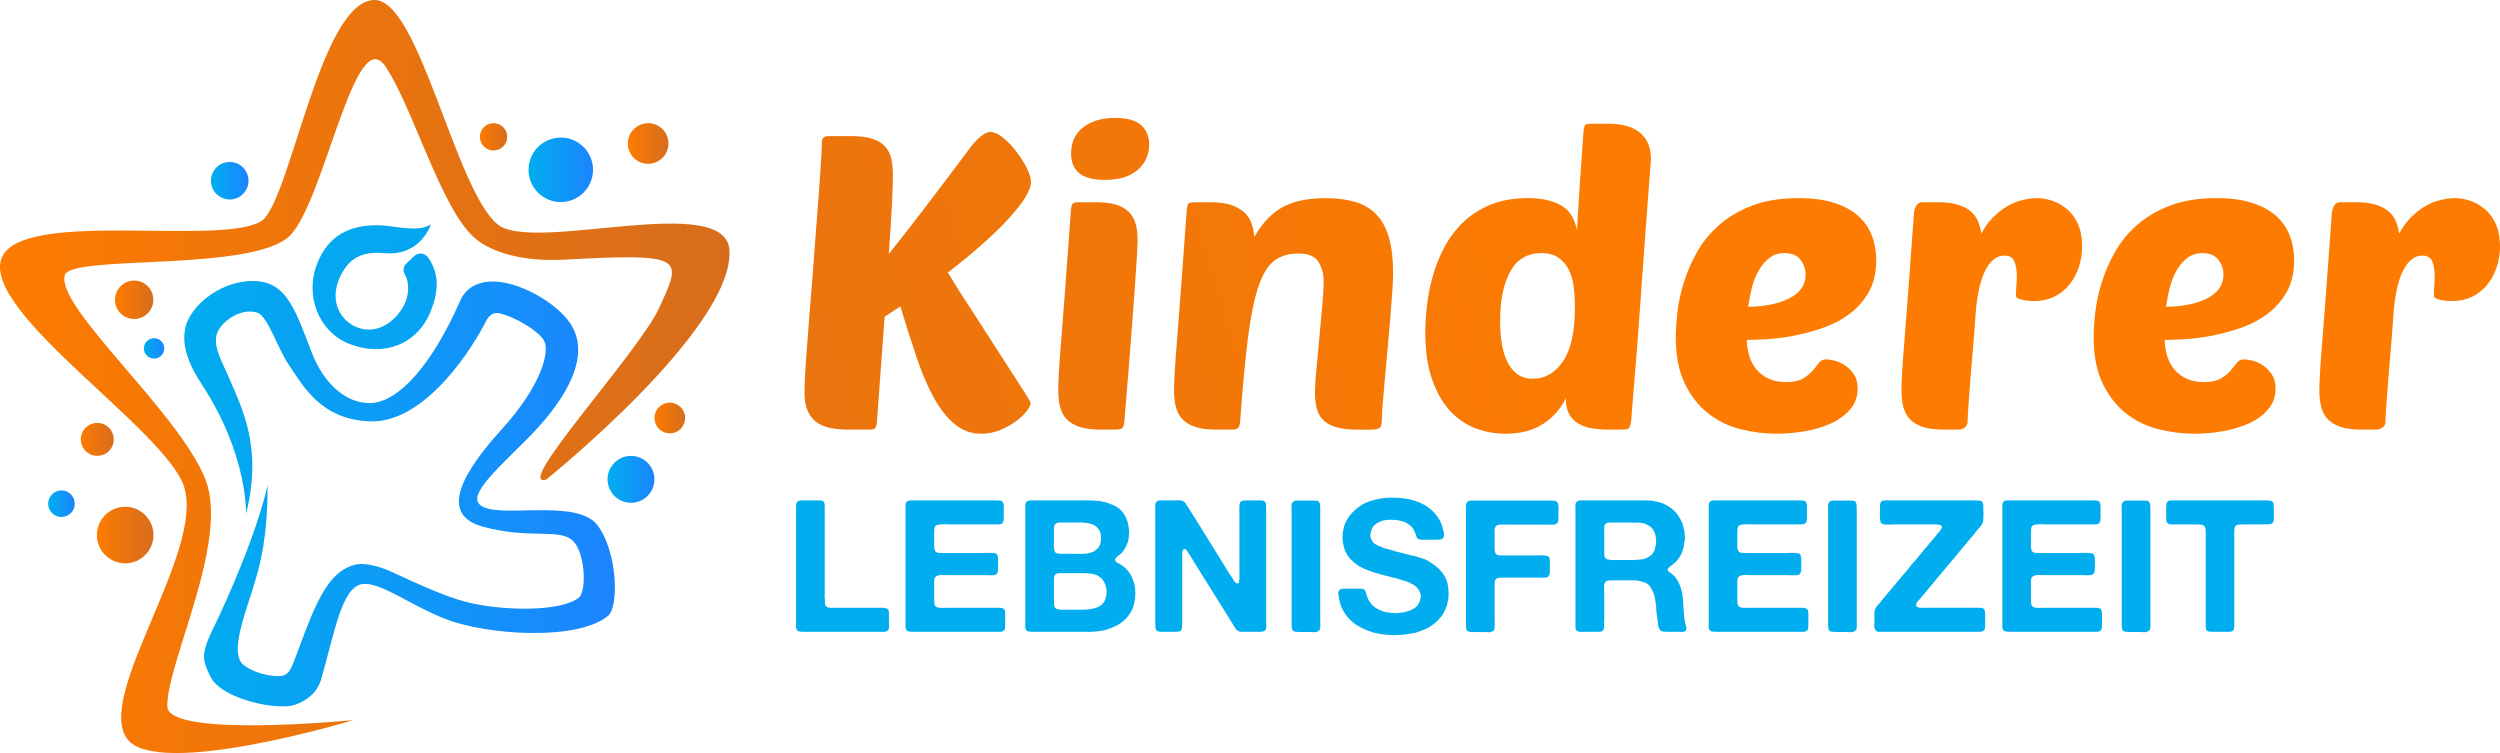 <?xml version="1.0" encoding="utf-8"?>
<!-- Generator: Adobe Illustrator 16.0.0, SVG Export Plug-In . SVG Version: 6.00 Build 0)  -->
<!DOCTYPE svg PUBLIC "-//W3C//DTD SVG 1.1//EN" "http://www.w3.org/Graphics/SVG/1.1/DTD/svg11.dtd">
<svg version="1.1" id="Calque_1" xmlns="http://www.w3.org/2000/svg" xmlns:xlink="http://www.w3.org/1999/xlink" x="0px" y="0px"
	 width="234.005px" height="70.486px" viewBox="0 0 234.005 70.486" enable-background="new 0 0 234.005 70.486"
	 xml:space="preserve">
<g>
	<g>
		<linearGradient id="SVGID_1_" gradientUnits="userSpaceOnUse" x1="17.248" y1="46.212" x2="57.552" y2="46.212">
			<stop  offset="0" style="stop-color:#00ADEE"/>
			<stop  offset="0.729" style="stop-color:#1490FA"/>
			<stop  offset="1" style="stop-color:#1C84FF"/>
		</linearGradient>
		<path fill="url(#SVGID_1_)" d="M45.661,47.603c-2.337-0.634-0.263-2.637,3.429-6.259c3.362-3.301,6.497-7.757,4.293-11.072
			c-1.273-1.916-4.934-4.088-7.565-3.915c-1.293,0.085-2.264,0.711-2.73,1.763l-0.076,0.172c-2.572,5.798-5.698,9.427-8.414,9.438
			c-2.142,0.009-4.254-1.705-5.438-4.781c-1.432-3.723-2.254-6.342-4.944-6.617c-3.226-0.333-6.488,2.189-6.895,4.488
			c-0.182,1.029-0.14,2.568,1.554,5.138c4.333,6.577,4.157,12.124,4.157,12.124c1.589-6.206-0.401-9.929-1.672-12.892
			c-0.594-1.387-1.363-2.67-1.097-3.813c0.257-1.107,2.16-2.646,3.839-2.106c0.939,0.302,1.968,3.471,2.871,4.785
			c1.333,1.938,2.997,5.254,7.713,5.384c4.75,0.136,8.969-5.907,10.626-9.033c0.175-0.331,0.531-1.303,1.463-1.075
			c1.588,0.39,3.527,1.606,4.117,2.494c0.618,0.979-0.144,4.188-3.931,8.359c-3.522,3.879-6.02,7.948-1.764,9.113
			c4.226,1.156,6.92,0.197,8.267,1.188c1.338,0.985,1.471,4.847,0.726,5.448c-1.71,1.379-7.357,1.257-10.647,0.382
			c-1.857-0.492-4.115-1.502-6.902-2.797c-1.286-0.597-2.598-0.829-3.302-0.683c-2.635,0.547-3.851,3.788-5.351,7.814
			c-0.251,0.675-0.473,1.274-0.668,1.721c-0.27,0.616-0.579,0.785-0.789,0.856c-0.489,0.168-2.342,0.016-3.665-0.93
			c-1.588-1.137,0.335-5.379,1.146-8.351c0.281-1.026,1.049-3.594,1.035-8.544c0,0-0.901,4.725-5.243,13.755
			c-1.071,2.224-0.75,2.806-0.14,4.115c1.026,2.201,6.329,3.245,7.911,2.711c1.125-0.381,2.127-1.142,2.496-2.422
			c1.231-4.29,1.912-8.538,3.781-8.88c1.657-0.299,4.477,1.938,7.834,3.254c3.875,1.519,12.418,2.091,15.245-0.31
			c1.001-0.847,0.884-5.945-0.997-8.455C54.181,46.837,48.059,48.253,45.661,47.603z"/>
		
			<linearGradient id="SVGID_2_" gradientUnits="userSpaceOnUse" x1="160.255" y1="-85.724" x2="84.473" y2="-28.887" gradientTransform="matrix(-0.986 -0.165 -0.165 0.986 167.957 124.731)">
			<stop  offset="0" style="stop-color:#00ADEE"/>
			<stop  offset="0.729" style="stop-color:#1490FA"/>
			<stop  offset="1" style="stop-color:#1C84FF"/>
		</linearGradient>
		<path fill="url(#SVGID_2_)" d="M32.661,32.172c-2.836-1.128-4.165-4.506-2.961-7.53c1.007-2.533,2.97-3.627,5.805-3.558
			c1.302,0.032,3.684,0.718,4.833-0.087c0,0-0.938,2.989-4.306,2.699c-1.831-0.159-3.077,0.234-3.968,1.77
			c-1.397,2.408-0.322,4.353,1.076,5.048c1.946,0.965,3.826-0.283,4.693-1.978c0.424-0.828,0.54-2.004,0.065-2.831
			c-0.196-0.344-0.153-0.768,0.135-1.038l0.753-0.71c0.376-0.351,0.98-0.289,1.277,0.134c1.093,1.557,0.994,3.213,0.24,5.079
			C39.111,32.125,36.026,33.51,32.661,32.172z"/>
		<linearGradient id="SVGID_3_" gradientUnits="userSpaceOnUse" x1="0" y1="35.243" x2="68.288" y2="35.243">
			<stop  offset="0" style="stop-color:#FD7B00"/>
			<stop  offset="1" style="stop-color:#D76D1C"/>
		</linearGradient>
		<path fill="url(#SVGID_3_)" d="M51.12,44.892c0,0,17.559-14.091,17.161-21.458c-0.304-5.583-18.382,0.32-21.711-2.438
			C42.583,17.691,39.242,0,35.067,0c-5.129,0-7.943,19.106-10.636,20.714c-3.951,2.358-22.609-1.221-24.298,3.495
			c-1.816,5.069,15.507,16.113,17.114,21.408c1.855,6.11-8.338,19.442-5.351,23.532c2.79,3.816,21.181-1.745,21.181-1.745
			s-17.361,1.708-17.417-1.281c-0.076-4.081,5.896-15.539,3.537-21.338C16.618,38.453,5.162,28.695,6.07,25.745
			c0.601-1.954,17.842-0.229,21.144-3.766c3.178-3.405,6.033-19.92,8.852-15.775c2.572,3.782,5.237,13.443,8.411,16.112
			c1.517,1.275,4.411,2.201,8.279,1.991c11.485-0.621,11.089-0.197,8.955,4.49C59.812,32.965,47.941,45.757,51.12,44.892z"/>
		<linearGradient id="SVGID_4_" gradientUnits="userSpaceOnUse" x1="49.472" y1="15.895" x2="55.508" y2="15.895">
			<stop  offset="0" style="stop-color:#00ADEE"/>
			<stop  offset="0.729" style="stop-color:#1490FA"/>
			<stop  offset="1" style="stop-color:#1C84FF"/>
		</linearGradient>
		<circle fill="url(#SVGID_4_)" cx="52.49" cy="15.895" r="3.018"/>
		<linearGradient id="SVGID_5_" gradientUnits="userSpaceOnUse" x1="44.916" y1="12.809" x2="47.474" y2="12.809">
			<stop  offset="0" style="stop-color:#FD7B00"/>
			<stop  offset="1" style="stop-color:#D76D1C"/>
		</linearGradient>
		<circle fill="url(#SVGID_5_)" cx="46.195" cy="12.808" r="1.279"/>
		<linearGradient id="SVGID_6_" gradientUnits="userSpaceOnUse" x1="19.746" y1="16.915" x2="23.259" y2="16.915">
			<stop  offset="0" style="stop-color:#00ADEE"/>
			<stop  offset="0.729" style="stop-color:#1490FA"/>
			<stop  offset="1" style="stop-color:#1C84FF"/>
		</linearGradient>
		<circle fill="url(#SVGID_6_)" cx="21.502" cy="16.916" r="1.757"/>
		<linearGradient id="SVGID_7_" gradientUnits="userSpaceOnUse" x1="56.868" y1="44.867" x2="61.257" y2="44.867">
			<stop  offset="0" style="stop-color:#00ADEE"/>
			<stop  offset="0.729" style="stop-color:#1490FA"/>
			<stop  offset="1" style="stop-color:#1C84FF"/>
		</linearGradient>
		<circle fill="url(#SVGID_7_)" cx="59.063" cy="44.867" r="2.194"/>
		<linearGradient id="SVGID_8_" gradientUnits="userSpaceOnUse" x1="61.257" y1="39.123" x2="64.131" y2="39.123">
			<stop  offset="0" style="stop-color:#FD7B00"/>
			<stop  offset="1" style="stop-color:#D76D1C"/>
		</linearGradient>
		<circle fill="url(#SVGID_8_)" cx="62.694" cy="39.124" r="1.437"/>
		<linearGradient id="SVGID_9_" gradientUnits="userSpaceOnUse" x1="10.761" y1="28.06" x2="14.354" y2="28.06">
			<stop  offset="0" style="stop-color:#FD7B00"/>
			<stop  offset="1" style="stop-color:#D76D1C"/>
		</linearGradient>
		<circle fill="url(#SVGID_9_)" cx="12.557" cy="28.06" r="1.797"/>
		<linearGradient id="SVGID_10_" gradientUnits="userSpaceOnUse" x1="13.465" y1="32.609" x2="15.375" y2="32.609">
			<stop  offset="0" style="stop-color:#00ADEE"/>
			<stop  offset="0.729" style="stop-color:#1490FA"/>
			<stop  offset="1" style="stop-color:#1C84FF"/>
		</linearGradient>
		<circle fill="url(#SVGID_10_)" cx="14.42" cy="32.609" r="0.955"/>
		<linearGradient id="SVGID_11_" gradientUnits="userSpaceOnUse" x1="9.07" y1="50.081" x2="14.366" y2="50.081">
			<stop  offset="0" style="stop-color:#FD7B00"/>
			<stop  offset="1" style="stop-color:#D76D1C"/>
		</linearGradient>
		<circle fill="url(#SVGID_11_)" cx="11.718" cy="50.081" r="2.648"/>
		<linearGradient id="SVGID_12_" gradientUnits="userSpaceOnUse" x1="7.564" y1="41.126" x2="10.649" y2="41.126">
			<stop  offset="0" style="stop-color:#FD7B00"/>
			<stop  offset="1" style="stop-color:#D76D1C"/>
		</linearGradient>
		<circle fill="url(#SVGID_12_)" cx="9.105" cy="41.126" r="1.542"/>
		<linearGradient id="SVGID_13_" gradientUnits="userSpaceOnUse" x1="4.508" y1="47.148" x2="7" y2="47.148">
			<stop  offset="0" style="stop-color:#00ADEE"/>
			<stop  offset="0.729" style="stop-color:#1490FA"/>
			<stop  offset="1" style="stop-color:#1C84FF"/>
		</linearGradient>
		<circle fill="url(#SVGID_13_)" cx="5.754" cy="47.147" r="1.245"/>
		<linearGradient id="SVGID_14_" gradientUnits="userSpaceOnUse" x1="58.766" y1="13.432" x2="62.568" y2="13.432">
			<stop  offset="0" style="stop-color:#FD7B00"/>
			<stop  offset="1" style="stop-color:#D76D1C"/>
		</linearGradient>
		<circle fill="url(#SVGID_14_)" cx="60.667" cy="13.431" r="1.901"/>
	</g>
	<g>
		<linearGradient id="SVGID_15_" gradientUnits="userSpaceOnUse" x1="148.018" y1="7.811" x2="2.031" y2="51.478">
			<stop  offset="0" style="stop-color:#FD7B00"/>
			<stop  offset="1" style="stop-color:#D76D1C"/>
		</linearGradient>
		<path fill="url(#SVGID_15_)" d="M96.463,37.695c0,0.208-0.123,0.472-0.367,0.793c-0.247,0.323-0.581,0.64-1.007,0.948
			c-0.425,0.311-0.916,0.581-1.47,0.814c-0.555,0.232-1.141,0.348-1.76,0.348c-0.955,0-1.793-0.305-2.515-0.91
			c-0.723-0.606-1.374-1.437-1.954-2.496c-0.582-1.057-1.117-2.314-1.606-3.771c-0.49-1.458-0.994-3.038-1.509-4.74l-1.471,0.967
			l-0.735,9.983c-0.026,0.207-0.077,0.355-0.154,0.445c-0.078,0.09-0.232,0.136-0.465,0.136h-2.128c-1.47,0-2.508-0.291-3.114-0.871
			c-0.607-0.581-0.909-1.438-0.909-2.574c0-0.361,0.019-0.909,0.058-1.644s0.097-1.599,0.174-2.593
			c0.077-0.992,0.161-2.083,0.251-3.269c0.09-1.186,0.187-2.399,0.291-3.636c0.179-2.477,0.329-4.437,0.444-5.882
			c0.117-1.444,0.2-2.585,0.252-3.424c0.051-0.837,0.09-1.457,0.116-1.857c0.025-0.399,0.039-0.78,0.039-1.141
			c0-0.387,0.206-0.581,0.619-0.581h2.128c0.825,0,1.49,0.084,1.992,0.252c0.503,0.168,0.896,0.407,1.18,0.715
			c0.283,0.309,0.477,0.69,0.58,1.141c0.103,0.452,0.155,0.974,0.155,1.567s-0.033,1.554-0.097,2.882
			c-0.064,1.33-0.162,2.819-0.29,4.469c0.876-1.083,1.927-2.424,3.152-4.024c1.226-1.599,2.715-3.571,4.469-5.919
			c0.077-0.103,0.187-0.238,0.328-0.407c0.142-0.167,0.297-0.329,0.465-0.483c0.167-0.155,0.348-0.291,0.542-0.407
			c0.194-0.116,0.38-0.174,0.561-0.174c0.335,0,0.722,0.174,1.161,0.523c0.438,0.348,0.852,0.773,1.238,1.277
			c0.387,0.503,0.716,1.019,0.987,1.548c0.27,0.528,0.406,0.974,0.406,1.334c0,0.749-0.671,1.864-2.012,3.348
			c-1.342,1.483-3.264,3.192-5.765,5.126c0.438,0.748,0.941,1.555,1.509,2.418c0.567,0.864,1.134,1.741,1.703,2.631
			c0.566,0.89,1.122,1.753,1.664,2.592c0.541,0.838,1.024,1.586,1.45,2.243c0.426,0.659,0.767,1.194,1.025,1.606
			C96.333,37.412,96.463,37.645,96.463,37.695z"/>
		<linearGradient id="SVGID_16_" gradientUnits="userSpaceOnUse" x1="149.302" y1="12.092" x2="3.307" y2="55.761">
			<stop  offset="0" style="stop-color:#FD7B00"/>
			<stop  offset="1" style="stop-color:#D76D1C"/>
		</linearGradient>
		<path fill="url(#SVGID_16_)" d="M103.002,40.211c-0.8,0-1.451-0.084-1.955-0.252c-0.502-0.167-0.903-0.406-1.199-0.715
			c-0.298-0.31-0.504-0.69-0.62-1.141c-0.117-0.452-0.174-0.974-0.174-1.568c0-0.386,0.019-0.935,0.057-1.643
			c0.04-0.71,0.11-1.69,0.213-2.942c0.103-1.25,0.225-2.836,0.368-4.758c0.141-1.922,0.315-4.301,0.522-7.139
			c0.026-0.566,0.091-0.902,0.193-1.006c0.078-0.076,0.284-0.116,0.619-0.116h1.509c0.798,0,1.451,0.078,1.955,0.232
			c0.503,0.155,0.901,0.388,1.198,0.697c0.297,0.309,0.503,0.684,0.62,1.122c0.116,0.439,0.174,0.929,0.174,1.47
			c0,0.387-0.026,0.967-0.078,1.741c-0.051,0.774-0.122,1.826-0.212,3.154c-0.091,1.328-0.213,2.98-0.368,4.952
			c-0.155,1.974-0.349,4.353-0.58,7.138c-0.026,0.311-0.091,0.517-0.194,0.62c-0.104,0.103-0.323,0.155-0.658,0.155H103.002z
			 M100.254,14.365c0-1.032,0.374-1.844,1.122-2.438c0.748-0.593,1.753-0.89,3.018-0.89c1.108,0,1.916,0.226,2.417,0.677
			c0.504,0.452,0.755,1.052,0.755,1.799c0,0.955-0.354,1.748-1.065,2.38c-0.709,0.631-1.747,0.948-3.114,0.948
			C101.299,16.842,100.254,16.016,100.254,14.365z"/>
		<linearGradient id="SVGID_17_" gradientUnits="userSpaceOnUse" x1="151.703" y1="20.126" x2="5.715" y2="63.793">
			<stop  offset="0" style="stop-color:#FD7B00"/>
			<stop  offset="1" style="stop-color:#D76D1C"/>
		</linearGradient>
		<path fill="url(#SVGID_17_)" d="M123.083,36.806c0-0.567,0.043-1.309,0.134-2.225c0.089-0.915,0.18-1.882,0.271-2.901
			c0.09-1.019,0.182-2.005,0.271-2.96c0.091-0.955,0.137-1.753,0.137-2.399c0-0.67-0.161-1.271-0.483-1.799
			c-0.323-0.528-0.948-0.793-1.877-0.793c-0.903,0-1.651,0.22-2.244,0.659c-0.594,0.439-1.091,1.238-1.489,2.399
			c-0.4,1.16-0.729,2.759-0.987,4.797s-0.504,4.657-0.735,7.854c-0.025,0.311-0.091,0.517-0.192,0.62
			c-0.104,0.103-0.323,0.155-0.659,0.155h-1.392c-0.801,0-1.452-0.084-1.954-0.252c-0.503-0.167-0.903-0.406-1.2-0.715
			c-0.296-0.31-0.502-0.69-0.619-1.141c-0.115-0.452-0.174-0.974-0.174-1.568c0-0.386,0.02-0.935,0.059-1.643
			c0.039-0.71,0.109-1.69,0.213-2.942c0.103-1.25,0.226-2.836,0.366-4.758c0.143-1.922,0.316-4.301,0.523-7.139
			c0.025-0.566,0.09-0.902,0.194-1.006c0.077-0.076,0.282-0.116,0.618-0.116h1.509c0.773,0,1.412,0.091,1.915,0.271
			c0.503,0.181,0.909,0.419,1.22,0.716c0.309,0.297,0.527,0.645,0.658,1.045c0.127,0.399,0.206,0.806,0.23,1.218
			c0.8-1.367,1.717-2.314,2.748-2.844c1.031-0.528,2.321-0.792,3.869-0.792c1.084,0,2.023,0.116,2.824,0.348
			c0.799,0.232,1.463,0.626,1.992,1.179c0.528,0.556,0.923,1.277,1.18,2.167c0.258,0.891,0.388,1.993,0.388,3.308
			c0,0.414-0.026,1.007-0.077,1.781c-0.053,0.773-0.116,1.619-0.194,2.535c-0.078,0.915-0.162,1.871-0.252,2.863
			c-0.091,0.994-0.173,1.915-0.251,2.767c-0.078,0.85-0.142,1.599-0.193,2.244s-0.077,1.07-0.077,1.276
			c0,0.566-0.064,0.909-0.193,1.025c-0.13,0.116-0.414,0.175-0.851,0.175h-1.238c-0.827,0-1.498-0.078-2.014-0.232
			c-0.515-0.155-0.916-0.374-1.198-0.659c-0.284-0.283-0.483-0.638-0.6-1.063S123.083,37.347,123.083,36.806z"/>
		<linearGradient id="SVGID_18_" gradientUnits="userSpaceOnUse" x1="153.179" y1="25.06" x2="7.191" y2="68.727">
			<stop  offset="0" style="stop-color:#FD7B00"/>
			<stop  offset="1" style="stop-color:#D76D1C"/>
		</linearGradient>
		<path fill="url(#SVGID_18_)" d="M140.917,40.598c-1.004,0-1.967-0.181-2.882-0.542c-0.915-0.362-1.717-0.928-2.399-1.703
			c-0.684-0.774-1.225-1.753-1.625-2.94c-0.4-1.186-0.6-2.618-0.6-4.294c0-0.748,0.052-1.58,0.155-2.496
			c0.104-0.915,0.283-1.837,0.541-2.767c0.259-0.928,0.619-1.831,1.084-2.708c0.464-0.876,1.051-1.657,1.76-2.34
			c0.71-0.684,1.561-1.232,2.555-1.645c0.993-0.412,2.159-0.618,3.5-0.618c1.29,0,2.328,0.226,3.115,0.677
			c0.786,0.451,1.282,1.231,1.489,2.34c0.052-1.005,0.104-1.882,0.154-2.631c0.052-0.748,0.098-1.444,0.136-2.088
			c0.039-0.645,0.085-1.29,0.137-1.936c0.051-0.645,0.102-1.379,0.153-2.205c0.026-0.567,0.09-0.903,0.194-1.006
			c0.051-0.051,0.116-0.084,0.192-0.098c0.079-0.012,0.219-0.019,0.427-0.019h1.509c0.773,0,1.418,0.09,1.936,0.271
			c0.516,0.18,0.928,0.425,1.237,0.735c0.308,0.31,0.529,0.665,0.659,1.064c0.127,0.4,0.192,0.819,0.192,1.257
			c-0.104,1.291-0.192,2.471-0.271,3.54c-0.077,1.072-0.168,2.29-0.272,3.657c-0.102,1.367-0.205,2.779-0.308,4.237
			c-0.104,1.457-0.207,2.901-0.31,4.333c-0.104,1.431-0.207,2.747-0.311,3.946c-0.102,1.2-0.187,2.232-0.252,3.095
			c-0.063,0.864-0.109,1.438-0.134,1.721c-0.053,0.311-0.116,0.517-0.193,0.62c-0.078,0.103-0.298,0.155-0.658,0.155h-1.393
			c-0.542,0-1.052-0.045-1.528-0.136c-0.478-0.09-0.89-0.246-1.238-0.465c-0.348-0.219-0.619-0.515-0.813-0.89
			c-0.193-0.373-0.29-0.857-0.29-1.451c-0.465,0.981-1.167,1.78-2.108,2.398C143.515,40.289,142.334,40.598,140.917,40.598z
			 M144.285,23.69c-1.316,0-2.291,0.575-2.924,1.722c-0.632,1.147-0.946,2.688-0.946,4.623c0,0.671,0.043,1.329,0.135,1.973
			c0.09,0.645,0.252,1.226,0.484,1.742c0.231,0.516,0.547,0.928,0.946,1.238c0.401,0.309,0.911,0.463,1.529,0.463
			c1.108,0,2.037-0.541,2.787-1.624c0.746-1.083,1.121-2.786,1.121-5.107c0-0.644-0.039-1.271-0.117-1.876
			c-0.075-0.605-0.231-1.142-0.465-1.606c-0.23-0.464-0.554-0.837-0.966-1.122C145.457,23.832,144.926,23.69,144.285,23.69z"/>
		<linearGradient id="SVGID_19_" gradientUnits="userSpaceOnUse" x1="155.58" y1="33.091" x2="9.586" y2="76.76">
			<stop  offset="0" style="stop-color:#FD7B00"/>
			<stop  offset="1" style="stop-color:#D76D1C"/>
		</linearGradient>
		<path fill="url(#SVGID_19_)" d="M166.296,40.598c-1.135,0-2.261-0.143-3.384-0.426c-1.122-0.283-2.128-0.774-3.019-1.471
			c-0.89-0.696-1.618-1.625-2.186-2.785s-0.852-2.617-0.852-4.372c0-0.645,0.051-1.418,0.155-2.322
			c0.103-0.902,0.302-1.831,0.6-2.785c0.297-0.954,0.709-1.902,1.236-2.844c0.53-0.942,1.22-1.786,2.072-2.534
			c0.851-0.748,1.882-1.354,3.095-1.818c1.212-0.464,2.656-0.696,4.333-0.696c1.341,0,2.475,0.154,3.404,0.464
			c0.929,0.309,1.676,0.728,2.246,1.257c0.566,0.529,0.979,1.141,1.236,1.838c0.257,0.696,0.387,1.444,0.387,2.244
			c0,1.186-0.239,2.192-0.716,3.019c-0.477,0.826-1.098,1.515-1.857,2.069c-0.761,0.556-1.605,0.987-2.533,1.296
			c-0.929,0.31-1.845,0.548-2.747,0.716c-0.903,0.168-1.735,0.27-2.496,0.309c-0.761,0.04-1.348,0.059-1.76,0.059
			c0,0.49,0.07,0.974,0.213,1.45c0.142,0.478,0.354,0.897,0.639,1.258c0.283,0.361,0.658,0.657,1.121,0.889
			c0.465,0.232,1.032,0.348,1.702,0.348c0.672,0,1.193-0.108,1.568-0.328c0.373-0.219,0.677-0.465,0.909-0.735
			c0.232-0.271,0.432-0.516,0.598-0.735c0.168-0.219,0.395-0.329,0.679-0.329c0.129,0,0.354,0.033,0.677,0.097
			c0.321,0.065,0.65,0.2,0.987,0.406c0.334,0.208,0.631,0.491,0.89,0.852c0.257,0.361,0.386,0.826,0.386,1.393
			c0,0.748-0.232,1.392-0.696,1.934c-0.465,0.542-1.063,0.979-1.797,1.316c-0.736,0.335-1.557,0.581-2.458,0.736
			C168.025,40.52,167.148,40.598,166.296,40.598z M167.033,23.69c-0.566,0-1.051,0.162-1.45,0.483
			c-0.401,0.323-0.735,0.729-1.007,1.219c-0.271,0.49-0.479,1.031-0.619,1.625c-0.142,0.594-0.252,1.16-0.328,1.702
			c1.599-0.025,2.895-0.296,3.889-0.813c0.991-0.516,1.489-1.251,1.489-2.206c0-0.516-0.162-0.98-0.484-1.393
			C168.2,23.897,167.703,23.69,167.033,23.69z"/>
		<linearGradient id="SVGID_20_" gradientUnits="userSpaceOnUse" x1="156.754" y1="37.017" x2="10.764" y2="80.685">
			<stop  offset="0" style="stop-color:#FD7B00"/>
			<stop  offset="1" style="stop-color:#D76D1C"/>
		</linearGradient>
		<path fill="url(#SVGID_20_)" d="M190.441,28.178c-0.155,0-0.329-0.006-0.522-0.02c-0.194-0.013-0.381-0.038-0.563-0.077
			c-0.18-0.039-0.334-0.09-0.464-0.154c-0.129-0.064-0.193-0.148-0.193-0.251c0-0.336,0.013-0.645,0.039-0.929
			c0.025-0.284,0.04-0.581,0.04-0.891c0-0.567-0.079-1.031-0.232-1.392c-0.154-0.361-0.465-0.542-0.93-0.542
			c-0.723,0-1.321,0.471-1.8,1.412c-0.477,0.941-0.778,2.354-0.908,4.236c-0.051,0.826-0.122,1.761-0.213,2.806
			c-0.091,1.045-0.174,2.05-0.251,3.017c-0.079,0.968-0.143,1.825-0.193,2.574c-0.053,0.748-0.077,1.237-0.077,1.469
			c0,0.258-0.091,0.453-0.271,0.581c-0.182,0.13-0.374,0.195-0.58,0.195h-1.394c-0.799,0-1.45-0.084-1.953-0.252
			c-0.504-0.167-0.904-0.406-1.2-0.715c-0.295-0.31-0.504-0.69-0.619-1.141c-0.116-0.452-0.174-0.974-0.174-1.568
			c0-0.386,0.021-0.935,0.058-1.643c0.039-0.71,0.11-1.69,0.214-2.942c0.103-1.25,0.227-2.836,0.367-4.758
			c0.143-1.922,0.314-4.301,0.522-7.139c0.052-0.748,0.322-1.122,0.813-1.122h1.507c0.723,0,1.329,0.078,1.818,0.232
			c0.491,0.155,0.892,0.368,1.201,0.64c0.309,0.27,0.534,0.585,0.676,0.947s0.239,0.735,0.292,1.123
			c0.308-0.593,0.675-1.103,1.101-1.528s0.872-0.774,1.336-1.045c0.464-0.271,0.941-0.464,1.433-0.58
			c0.488-0.117,0.941-0.174,1.354-0.174c0.489,0,0.986,0.09,1.489,0.27c0.502,0.181,0.961,0.452,1.373,0.813
			c0.413,0.362,0.741,0.826,0.986,1.394c0.245,0.568,0.368,1.238,0.368,2.011c0,0.696-0.104,1.355-0.309,1.974
			c-0.207,0.619-0.504,1.167-0.892,1.644c-0.387,0.478-0.858,0.851-1.411,1.122C191.723,28.042,191.111,28.178,190.441,28.178z"/>
		<linearGradient id="SVGID_21_" gradientUnits="userSpaceOnUse" x1="158.792" y1="43.831" x2="12.801" y2="87.498">
			<stop  offset="0" style="stop-color:#FD7B00"/>
			<stop  offset="1" style="stop-color:#D76D1C"/>
		</linearGradient>
		<path fill="url(#SVGID_21_)" d="M205.413,40.598c-1.136,0-2.264-0.143-3.386-0.426c-1.121-0.283-2.128-0.774-3.018-1.471
			c-0.89-0.696-1.619-1.625-2.186-2.785c-0.567-1.161-0.851-2.617-0.851-4.372c0-0.645,0.051-1.418,0.153-2.322
			c0.104-0.902,0.305-1.831,0.6-2.785c0.296-0.954,0.709-1.902,1.239-2.844c0.528-0.942,1.218-1.786,2.069-2.534
			c0.852-0.748,1.883-1.354,3.096-1.818s2.656-0.696,4.334-0.696c1.339,0,2.476,0.154,3.403,0.464
			c0.929,0.309,1.678,0.728,2.244,1.257c0.567,0.529,0.979,1.141,1.238,1.838c0.258,0.696,0.387,1.444,0.387,2.244
			c0,1.186-0.237,2.192-0.715,3.019c-0.478,0.826-1.097,1.515-1.856,2.069c-0.763,0.556-1.608,0.987-2.537,1.296
			c-0.928,0.31-1.842,0.548-2.745,0.716c-0.902,0.168-1.734,0.27-2.495,0.309c-0.762,0.04-1.349,0.059-1.761,0.059
			c0,0.49,0.07,0.974,0.212,1.45c0.143,0.478,0.355,0.897,0.639,1.258s0.658,0.657,1.122,0.889c0.465,0.232,1.031,0.348,1.703,0.348
			c0.67,0,1.19-0.108,1.567-0.328c0.372-0.219,0.677-0.465,0.909-0.735c0.231-0.271,0.431-0.516,0.598-0.735
			c0.168-0.219,0.394-0.329,0.679-0.329c0.128,0,0.354,0.033,0.677,0.097c0.323,0.065,0.651,0.2,0.986,0.406
			c0.335,0.208,0.632,0.491,0.89,0.852c0.258,0.361,0.389,0.826,0.389,1.393c0,0.748-0.232,1.392-0.697,1.934
			c-0.464,0.542-1.064,0.979-1.8,1.316c-0.735,0.335-1.553,0.581-2.456,0.736C207.141,40.52,206.264,40.598,205.413,40.598z
			 M206.149,23.69c-0.568,0-1.052,0.162-1.452,0.483c-0.398,0.323-0.734,0.729-1.005,1.219c-0.271,0.49-0.479,1.031-0.62,1.625
			c-0.141,0.594-0.251,1.16-0.328,1.702c1.6-0.025,2.894-0.296,3.889-0.813c0.992-0.516,1.489-1.251,1.489-2.206
			c0-0.516-0.163-0.98-0.483-1.393C207.314,23.897,206.82,23.69,206.149,23.69z"/>
		<linearGradient id="SVGID_22_" gradientUnits="userSpaceOnUse" x1="159.967" y1="47.756" x2="13.981" y2="91.422">
			<stop  offset="0" style="stop-color:#FD7B00"/>
			<stop  offset="1" style="stop-color:#D76D1C"/>
		</linearGradient>
		<path fill="url(#SVGID_22_)" d="M229.556,28.178c-0.155,0-0.329-0.006-0.522-0.02c-0.193-0.013-0.381-0.038-0.562-0.077
			c-0.181-0.039-0.335-0.09-0.465-0.154c-0.129-0.064-0.191-0.148-0.191-0.251c0-0.336,0.012-0.645,0.037-0.929
			c0.025-0.284,0.037-0.581,0.037-0.891c0-0.567-0.074-1.031-0.23-1.392c-0.154-0.361-0.464-0.542-0.928-0.542
			c-0.723,0-1.323,0.471-1.801,1.412c-0.477,0.941-0.779,2.354-0.908,4.236c-0.052,0.826-0.122,1.761-0.213,2.806
			c-0.089,1.045-0.175,2.05-0.252,3.017c-0.076,0.968-0.143,1.825-0.193,2.574c-0.052,0.748-0.076,1.237-0.076,1.469
			c0,0.258-0.092,0.453-0.271,0.581c-0.181,0.13-0.374,0.195-0.581,0.195h-1.394c-0.799,0-1.45-0.084-1.953-0.252
			c-0.502-0.167-0.902-0.406-1.198-0.715c-0.297-0.31-0.503-0.69-0.62-1.141c-0.115-0.452-0.174-0.974-0.174-1.568
			c0-0.386,0.02-0.935,0.059-1.643c0.038-0.71,0.108-1.69,0.212-2.942c0.103-1.25,0.227-2.836,0.368-4.758s0.316-4.301,0.523-7.139
			c0.051-0.748,0.319-1.122,0.813-1.122h1.508c0.723,0,1.328,0.078,1.816,0.232c0.493,0.155,0.893,0.368,1.201,0.64
			c0.311,0.27,0.537,0.585,0.678,0.947c0.142,0.361,0.238,0.735,0.289,1.123c0.311-0.593,0.678-1.103,1.104-1.528
			s0.869-0.774,1.335-1.045c0.464-0.271,0.94-0.464,1.433-0.58c0.488-0.117,0.939-0.174,1.353-0.174c0.489,0,0.987,0.09,1.488,0.27
			c0.504,0.181,0.963,0.452,1.376,0.813c0.412,0.362,0.74,0.826,0.985,1.394c0.245,0.568,0.368,1.238,0.368,2.011
			c0,0.696-0.104,1.355-0.31,1.974c-0.208,0.619-0.504,1.167-0.889,1.644c-0.388,0.478-0.86,0.851-1.413,1.122
			C230.837,28.042,230.226,28.178,229.556,28.178z"/>
	</g>
	<g>
		<g>
			<linearGradient id="SVGID_23_" gradientUnits="userSpaceOnUse" x1="70.99" y1="57.13" x2="40.5" y2="73.15">
				<stop  offset="0" style="stop-color:#00ADEE"/>
				<stop  offset="0.729" style="stop-color:#1490FA"/>
				<stop  offset="1" style="stop-color:#1C84FF"/>
			</linearGradient>
			<path fill="url(#SVGID_23_)" d="M75.002,46.838h1.468c0.126,0,0.251,0.004,0.371,0.009c0.122,0.006,0.21,0.05,0.268,0.129
				c0.058,0.082,0.087,0.188,0.087,0.319c0,0.133,0,0.274,0,0.424v1.571v5.235v1.02c0,0.093-0.002,0.181-0.009,0.268
				c-0.006,0.087,0.002,0.17,0.025,0.25v0.173c0,0.08,0.003,0.159,0.009,0.233c0.006,0.075,0.02,0.141,0.043,0.198
				c0.08,0.15,0.241,0.226,0.483,0.226c0.242,0,0.478,0,0.709,0h3.35c0.093,0,0.208-0.004,0.346-0.01
				c0.138-0.005,0.27-0.005,0.397,0c0.126,0.006,0.245,0.02,0.354,0.044c0.109,0.023,0.181,0.058,0.215,0.103
				c0.058,0.069,0.087,0.157,0.087,0.26c0,0.104,0,0.214,0,0.328v0.796c0,0.092,0.002,0.178,0.008,0.258
				c0.006,0.081-0.003,0.15-0.026,0.207c-0.046,0.093-0.104,0.156-0.172,0.19c-0.058,0.047-0.145,0.069-0.259,0.069
				c-0.116,0-0.224,0-0.329,0h-1.226h-4.682h-1.244c-0.162,0-0.303-0.009-0.424-0.026c-0.121-0.017-0.21-0.071-0.268-0.163
				c-0.046-0.07-0.069-0.158-0.069-0.27c0-0.108,0-0.215,0-0.318v-1.21v-4.577v-3.904v-1.088c0-0.104,0.003-0.208,0.008-0.311
				c0.007-0.104,0.027-0.184,0.061-0.242c0.046-0.081,0.138-0.138,0.277-0.173c0.023-0.011,0.046-0.013,0.069-0.008
				C74.956,46.853,74.979,46.849,75.002,46.838z"/>
			<linearGradient id="SVGID_24_" gradientUnits="userSpaceOnUse" x1="73.274" y1="61.477" x2="42.784" y2="77.497">
				<stop  offset="0" style="stop-color:#00ADEE"/>
				<stop  offset="0.729" style="stop-color:#1490FA"/>
				<stop  offset="1" style="stop-color:#1C84FF"/>
			</linearGradient>
			<path fill="url(#SVGID_24_)" d="M85.229,46.838h6.461h1.502c0.139,0,0.271,0.006,0.397,0.017
				c0.126,0.013,0.218,0.058,0.276,0.138c0.022,0.035,0.038,0.075,0.043,0.121c0.006,0.046,0.021,0.093,0.043,0.138v0.191
				c0.012,0.08,0.014,0.167,0.008,0.259c-0.006,0.093-0.008,0.179-0.008,0.259c0,0.092,0.002,0.182,0.008,0.269
				c0.006,0.085,0.003,0.169-0.008,0.25c-0.012,0.057-0.018,0.144-0.018,0.259c-0.034,0.138-0.092,0.231-0.172,0.276
				c-0.069,0.046-0.155,0.069-0.26,0.069c-0.103,0-0.213,0-0.327,0h-1.192h-3.127c-0.092,0-0.199-0.002-0.319-0.009
				c-0.121-0.005-0.242-0.005-0.363,0c-0.12,0.006-0.232,0.017-0.336,0.036c-0.104,0.016-0.179,0.043-0.225,0.077
				c-0.081,0.057-0.129,0.142-0.146,0.25c-0.017,0.11-0.026,0.233-0.026,0.372v0.982v0.502c0.022,0.092,0.045,0.171,0.069,0.233
				c0.022,0.063,0.063,0.113,0.12,0.147c0.07,0.047,0.15,0.072,0.243,0.078c0.092,0.006,0.19,0.008,0.293,0.008h0.933h2.971
				c0.081,0,0.182-0.002,0.303-0.008c0.121-0.005,0.239-0.005,0.354,0c0.115,0.006,0.221,0.015,0.319,0.026
				c0.098,0.012,0.17,0.036,0.216,0.068c0.058,0.034,0.098,0.104,0.121,0.208c0.023,0.104,0.038,0.216,0.043,0.337
				c0.005,0.121,0.005,0.245,0,0.372c-0.006,0.127-0.008,0.235-0.008,0.328c0,0.08,0,0.161,0,0.241c0,0.081-0.012,0.149-0.035,0.208
				c-0.023,0.091-0.069,0.166-0.138,0.225c-0.058,0.034-0.136,0.056-0.233,0.068c-0.097,0.012-0.207,0.019-0.328,0.019
				c-0.121,0-0.242-0.003-0.363-0.011c-0.12-0.005-0.222-0.008-0.302-0.008h-3.369c-0.139,0-0.271-0.002-0.397-0.008
				c-0.127-0.007-0.246,0-0.354,0.016c-0.11,0.019-0.202,0.054-0.277,0.104c-0.075,0.052-0.129,0.13-0.164,0.234
				c-0.012,0.057-0.017,0.117-0.017,0.181c0,0.064,0,0.124,0,0.181v0.657v0.966c0,0.14,0.009,0.264,0.026,0.373
				s0.065,0.191,0.146,0.25c0.035,0.034,0.078,0.055,0.129,0.061c0.052,0.007,0.106,0.02,0.165,0.044h0.172
				c0.058,0.01,0.121,0.014,0.189,0.009c0.069-0.008,0.133-0.009,0.19-0.009h0.726h3.248h0.915c0.093,0,0.182,0,0.268,0
				s0.164,0.017,0.233,0.051c0.091,0.034,0.156,0.099,0.19,0.19c0.023,0.058,0.037,0.128,0.042,0.207
				c0.005,0.081,0.008,0.168,0.008,0.26v0.795c0,0.138-0.005,0.267-0.018,0.389c-0.01,0.12-0.063,0.21-0.155,0.268
				c-0.069,0.057-0.159,0.086-0.268,0.086c-0.109,0-0.228,0-0.354,0H92h-5.114h-1.364c-0.163,0-0.303-0.009-0.423-0.026
				c-0.121-0.017-0.21-0.071-0.269-0.163c-0.046-0.07-0.068-0.158-0.068-0.27c0-0.108,0-0.215,0-0.318v-1.243v-4.698v-3.767v-1.071
				c0-0.104,0-0.208,0-0.311c0-0.104,0.022-0.184,0.068-0.242c0.046-0.081,0.133-0.138,0.259-0.173
				c0.023-0.011,0.046-0.013,0.07-0.008C85.182,46.853,85.206,46.849,85.229,46.838z"/>
			<linearGradient id="SVGID_25_" gradientUnits="userSpaceOnUse" x1="75.529" y1="65.769" x2="45.039" y2="81.789">
				<stop  offset="0" style="stop-color:#00ADEE"/>
				<stop  offset="0.729" style="stop-color:#1490FA"/>
				<stop  offset="1" style="stop-color:#1C84FF"/>
			</linearGradient>
			<path fill="url(#SVGID_25_)" d="M106.251,55.285c0.023,0.126,0.026,0.293,0.009,0.5c-0.018,0.208-0.037,0.37-0.061,0.484
				c-0.023,0.114-0.046,0.226-0.069,0.328c-0.024,0.104-0.052,0.201-0.086,0.295c-0.242,0.575-0.617,1.047-1.123,1.416
				c-0.196,0.138-0.406,0.257-0.63,0.354c-0.225,0.098-0.464,0.188-0.717,0.269c-0.127,0.045-0.259,0.078-0.397,0.094
				c-0.139,0.019-0.271,0.039-0.397,0.062c-0.058,0.013-0.113,0.017-0.165,0.017c-0.051,0-0.106,0.006-0.164,0.018
				c-0.046,0.012-0.095,0.012-0.147,0c-0.051-0.012-0.106-0.005-0.164,0.018c-0.046,0.012-0.095,0.015-0.147,0.008
				c-0.052-0.006-0.105-0.008-0.164-0.008h-5.043c-0.197,0-0.36-0.009-0.493-0.026c-0.133-0.017-0.228-0.095-0.285-0.233
				c-0.035-0.093-0.049-0.232-0.044-0.423c0.006-0.189,0.009-0.349,0.009-0.475V47.84c0-0.139-0.003-0.286-0.009-0.441
				c-0.005-0.156,0.02-0.278,0.078-0.371c0.046-0.081,0.132-0.138,0.259-0.173c0.022-0.011,0.046-0.013,0.069-0.008
				c0.023,0.006,0.046,0.002,0.069-0.009h5.148c0.08,0,0.161-0.003,0.241-0.008c0.081-0.006,0.156-0.003,0.226,0.008
				c0.058,0.023,0.114,0.03,0.172,0.017c0.058-0.011,0.115-0.011,0.173,0h0.104c0.069,0.023,0.141,0.033,0.216,0.026
				c0.075-0.005,0.152,0.002,0.233,0.025c0.091,0.024,0.182,0.041,0.269,0.053c0.085,0.012,0.175,0.029,0.268,0.052
				c0.218,0.08,0.425,0.158,0.621,0.232c0.195,0.075,0.374,0.17,0.535,0.285c0.231,0.162,0.421,0.363,0.57,0.605
				c0.15,0.242,0.271,0.518,0.364,0.829c0.022,0.081,0.037,0.161,0.043,0.242c0.005,0.08,0.02,0.167,0.043,0.259
				c0.011,0.045,0.014,0.093,0.008,0.139c-0.006,0.046-0.002,0.092,0.009,0.138c0.011,0.033,0.014,0.078,0.008,0.128
				c-0.005,0.053-0.015,0.09-0.025,0.113v0.156c0,0.035-0.003,0.074-0.009,0.12s-0.008,0.082-0.008,0.105
				c-0.023,0.08-0.038,0.152-0.043,0.215c-0.006,0.064-0.021,0.124-0.043,0.183c-0.15,0.414-0.346,0.754-0.587,1.018
				c-0.081,0.081-0.167,0.15-0.26,0.207c-0.092,0.06-0.172,0.134-0.242,0.226c-0.022,0.023-0.049,0.054-0.078,0.095
				c-0.028,0.041-0.032,0.089-0.008,0.146c0.023,0.093,0.098,0.171,0.225,0.232c0.126,0.065,0.236,0.124,0.328,0.182
				c0.312,0.208,0.564,0.451,0.761,0.726c0.184,0.266,0.328,0.576,0.432,0.934c0.034,0.092,0.057,0.188,0.069,0.285
				c0.011,0.098,0.028,0.193,0.052,0.284V55.285z M98.737,49.1c-0.058,0.082-0.087,0.182-0.087,0.303s0,0.246,0,0.37v0.935
				c0,0.08-0.002,0.164-0.007,0.25c-0.007,0.087-0.004,0.158,0.007,0.216v0.173c0.023,0.068,0.041,0.129,0.052,0.181
				c0.012,0.052,0.029,0.103,0.052,0.147c0.046,0.058,0.118,0.099,0.216,0.12c0.098,0.024,0.207,0.038,0.329,0.044
				c0.121,0.005,0.244,0.005,0.372,0c0.126-0.006,0.241-0.009,0.344-0.009c0.173,0,0.354,0.003,0.545,0.009
				c0.189,0.005,0.379,0.007,0.57,0.007c0.19,0,0.371-0.007,0.544-0.025c0.172-0.018,0.322-0.048,0.449-0.095
				c0.345-0.115,0.604-0.317,0.777-0.604c0.081-0.149,0.132-0.345,0.155-0.588c0.022-0.392-0.035-0.699-0.172-0.924
				c-0.139-0.224-0.34-0.399-0.605-0.526c-0.069-0.022-0.144-0.043-0.224-0.06c-0.081-0.018-0.167-0.038-0.26-0.061
				c-0.046-0.011-0.115-0.018-0.207-0.018c-0.139-0.034-0.297-0.05-0.476-0.043c-0.178,0.006-0.348,0.009-0.51,0.009h-1.467
				c-0.024,0.012-0.05,0.018-0.078,0.018c-0.029,0-0.055,0.005-0.078,0.017C98.864,48.979,98.783,49.031,98.737,49.1z
				 M103.574,55.562c0.023-0.161,0.014-0.334-0.026-0.519c-0.041-0.184-0.083-0.322-0.129-0.415
				c-0.161-0.413-0.479-0.702-0.95-0.862c-0.196-0.059-0.412-0.093-0.648-0.104c-0.236-0.013-0.48-0.018-0.733-0.018h-1.952
				c-0.024,0.022-0.043,0.032-0.061,0.025c-0.018-0.005-0.038-0.008-0.061-0.008c-0.139,0.035-0.231,0.092-0.276,0.172
				c-0.058,0.092-0.087,0.21-0.087,0.354c0,0.145,0,0.279,0,0.407v1.537c0,0.138,0.004,0.279,0.009,0.423
				c0.006,0.145,0.038,0.258,0.095,0.338c0.046,0.058,0.121,0.101,0.224,0.129c0.104,0.029,0.222,0.047,0.354,0.051
				c0.132,0.006,0.268,0.006,0.406,0c0.138-0.004,0.259-0.008,0.363-0.008c0.345,0,0.679,0.004,1.002,0.008
				c0.32,0.006,0.626-0.01,0.915-0.051c0.288-0.04,0.544-0.108,0.769-0.208c0.225-0.097,0.406-0.25,0.544-0.457
				c0.058-0.093,0.104-0.199,0.139-0.319c0.034-0.121,0.069-0.244,0.103-0.372V55.562z"/>
			<linearGradient id="SVGID_26_" gradientUnits="userSpaceOnUse" x1="78.445" y1="71.315" x2="47.957" y2="87.335">
				<stop  offset="0" style="stop-color:#00ADEE"/>
				<stop  offset="0.729" style="stop-color:#1490FA"/>
				<stop  offset="1" style="stop-color:#1C84FF"/>
			</linearGradient>
			<path fill="url(#SVGID_26_)" d="M108.601,46.838H110c0.127,0,0.251-0.003,0.371-0.008c0.121-0.006,0.229,0.015,0.32,0.061
				c0.115,0.047,0.204,0.115,0.268,0.207c0.063,0.093,0.123,0.185,0.181,0.276l0.623,0.986c0.403,0.656,0.809,1.31,1.218,1.959
				c0.408,0.651,0.813,1.305,1.217,1.961c0.196,0.311,0.388,0.625,0.579,0.941c0.19,0.317,0.388,0.625,0.596,0.925
				c0.046,0.069,0.089,0.137,0.13,0.207c0.041,0.069,0.096,0.133,0.164,0.189c0.021,0.024,0.051,0.048,0.087,0.069
				c0.034,0.024,0.068,0.024,0.104,0c0.08-0.021,0.12-0.074,0.12-0.155s0.012-0.167,0.035-0.258c0.011-0.082,0.015-0.172,0.008-0.27
				c-0.006-0.097-0.008-0.191-0.008-0.284v-1.089v-4.007v-0.657c0-0.057-0.003-0.115-0.009-0.172
				c-0.007-0.058-0.004-0.109,0.009-0.156v-0.19c0-0.16,0.035-0.287,0.104-0.38c0.057-0.08,0.136-0.125,0.233-0.138
				c0.097-0.011,0.21-0.017,0.336-0.017h1.055c0.092,0,0.185,0,0.275,0c0.094,0,0.173,0.011,0.242,0.035
				c0.149,0.058,0.23,0.159,0.241,0.302c0.013,0.144,0.018,0.314,0.018,0.509v1.9v7.238v1.452c0,0.125,0.003,0.253,0.01,0.38
				c0.006,0.126-0.015,0.224-0.062,0.294c-0.045,0.068-0.101,0.111-0.164,0.13c-0.063,0.017-0.141,0.037-0.232,0.06h-0.604h-0.951
				c-0.103,0-0.204,0-0.302,0s-0.182-0.018-0.249-0.052c-0.128-0.057-0.225-0.136-0.295-0.233c-0.068-0.097-0.139-0.204-0.207-0.319
				c-0.104-0.162-0.205-0.325-0.303-0.493c-0.098-0.166-0.198-0.331-0.303-0.491l-2.591-4.146c-0.16-0.264-0.318-0.521-0.475-0.77
				c-0.156-0.247-0.314-0.503-0.476-0.768c-0.059-0.081-0.124-0.182-0.199-0.303c-0.074-0.121-0.175-0.181-0.302-0.181
				c-0.093,0.081-0.141,0.173-0.146,0.276c-0.005,0.104-0.008,0.236-0.008,0.397v1.209v4.13v0.673c0,0.057,0.003,0.115,0.008,0.173
				c0.006,0.057-0.003,0.115-0.026,0.174v0.188c0,0.184-0.029,0.317-0.086,0.397c-0.058,0.069-0.135,0.109-0.233,0.121
				c-0.098,0.012-0.21,0.018-0.336,0.018h-1.055c-0.092,0-0.184,0-0.276,0c-0.091,0-0.172-0.011-0.241-0.035
				c-0.15-0.058-0.233-0.161-0.25-0.311s-0.026-0.322-0.026-0.518v-1.986v-6.929v-1.606c0-0.127,0-0.258,0-0.396
				s0.022-0.249,0.069-0.328c0.046-0.081,0.127-0.138,0.243-0.173c0.022,0,0.048-0.002,0.077-0.008
				C108.551,46.842,108.577,46.838,108.601,46.838z"/>
			<linearGradient id="SVGID_27_" gradientUnits="userSpaceOnUse" x1="80.378" y1="74.997" x2="49.888" y2="91.017">
				<stop  offset="0" style="stop-color:#00ADEE"/>
				<stop  offset="0.729" style="stop-color:#1490FA"/>
				<stop  offset="1" style="stop-color:#1C84FF"/>
			</linearGradient>
			<path fill="url(#SVGID_27_)" d="M121.367,46.855h1.485c0.126,0,0.248,0.003,0.363,0.008c0.113,0.006,0.201,0.05,0.26,0.13
				c0.057,0.081,0.089,0.185,0.095,0.312c0.005,0.127,0.007,0.265,0.007,0.415v1.504v5.993v2.833c0,0.15,0.004,0.317,0.01,0.502
				s-0.02,0.322-0.077,0.415c-0.048,0.079-0.149,0.143-0.312,0.188c-0.081,0.024-0.166,0.029-0.261,0.018
				c-0.092-0.012-0.182-0.018-0.274-0.018h-1.021c-0.125,0-0.243-0.005-0.354-0.017c-0.109-0.011-0.198-0.047-0.267-0.104
				c-0.057-0.059-0.092-0.145-0.104-0.259c-0.013-0.115-0.018-0.236-0.018-0.362v-1.504v-6.305v-2.523
				c0-0.161-0.002-0.35-0.01-0.569c-0.005-0.219,0.021-0.375,0.078-0.467c0.046-0.07,0.121-0.127,0.225-0.173
				c0.035,0,0.066-0.003,0.095-0.009C121.316,46.858,121.342,46.855,121.367,46.855z"/>
			<linearGradient id="SVGID_28_" gradientUnits="userSpaceOnUse" x1="82.179" y1="78.428" x2="51.689" y2="94.448">
				<stop  offset="0" style="stop-color:#00ADEE"/>
				<stop  offset="0.729" style="stop-color:#1490FA"/>
				<stop  offset="1" style="stop-color:#1C84FF"/>
			</linearGradient>
			<path fill="url(#SVGID_28_)" d="M130.072,46.579c2.235-0.034,3.772,0.628,4.612,1.987c0.115,0.185,0.206,0.375,0.27,0.57
				c0.063,0.196,0.123,0.409,0.18,0.638c0.024,0.094,0.032,0.2,0.027,0.32c-0.007,0.121-0.032,0.21-0.078,0.269
				c-0.058,0.069-0.139,0.111-0.243,0.128c-0.103,0.018-0.218,0.027-0.344,0.027h-1.089c-0.104,0-0.207,0-0.311,0
				s-0.189-0.012-0.259-0.036c-0.139-0.056-0.225-0.149-0.26-0.275c-0.035-0.127-0.08-0.254-0.14-0.38
				c-0.045-0.115-0.108-0.237-0.189-0.363c-0.079-0.125-0.166-0.225-0.259-0.294c-0.161-0.114-0.316-0.212-0.466-0.292
				c-0.138-0.058-0.309-0.106-0.51-0.147c-0.201-0.042-0.409-0.066-0.622-0.078c-0.213-0.012-0.422-0.005-0.629,0.018
				c-0.208,0.023-0.393,0.069-0.554,0.138c-0.266,0.115-0.471,0.25-0.613,0.406c-0.144,0.155-0.245,0.389-0.303,0.699
				c-0.023,0.081-0.028,0.17-0.018,0.268c0.012,0.098,0.029,0.176,0.053,0.233c0.092,0.242,0.221,0.412,0.388,0.51
				c0.168,0.098,0.365,0.192,0.597,0.284c0.127,0.059,0.256,0.102,0.389,0.13c0.133,0.028,0.269,0.067,0.405,0.112
				c0.312,0.104,0.631,0.192,0.96,0.268c0.328,0.075,0.652,0.158,0.975,0.25c0.059,0.024,0.115,0.036,0.174,0.036
				c0.058,0,0.114,0.01,0.172,0.034c0.23,0.081,0.469,0.154,0.718,0.225c0.248,0.068,0.469,0.167,0.666,0.293
				c0.31,0.196,0.577,0.393,0.803,0.588c0.224,0.195,0.434,0.448,0.63,0.761c0.058,0.092,0.105,0.193,0.146,0.311
				c0.04,0.115,0.084,0.229,0.13,0.345c0.012,0.035,0.018,0.066,0.018,0.095c0,0.029,0.005,0.056,0.016,0.078
				c0.047,0.186,0.07,0.414,0.07,0.691c0.022,0.058,0.022,0.116,0,0.172v0.313c-0.023,0.127-0.045,0.247-0.061,0.361
				c-0.017,0.114-0.043,0.23-0.079,0.346c-0.068,0.207-0.143,0.397-0.224,0.571c-0.08,0.171-0.178,0.34-0.293,0.501
				c-0.047,0.056-0.092,0.105-0.139,0.146c-0.046,0.041-0.087,0.09-0.121,0.147c-0.058,0.068-0.121,0.135-0.188,0.198
				c-0.07,0.064-0.146,0.123-0.226,0.182c-0.059,0.047-0.118,0.092-0.182,0.14c-0.063,0.045-0.13,0.091-0.198,0.137
				c-0.197,0.127-0.4,0.23-0.612,0.312c-0.214,0.081-0.436,0.16-0.665,0.242c-0.163,0.057-0.329,0.095-0.502,0.11
				c-0.173,0.019-0.347,0.043-0.519,0.078c-0.08,0.024-0.159,0.032-0.232,0.026c-0.075-0.006-0.147,0.003-0.217,0.025h-0.138
				c-0.023,0-0.056-0.002-0.095-0.008c-0.04-0.007-0.073-0.004-0.096,0.008c-0.057,0.013-0.155,0.018-0.294,0.018
				c-0.138,0-0.235-0.005-0.294-0.018h-0.173c-0.08-0.022-0.163-0.031-0.25-0.025c-0.086,0.006-0.163-0.002-0.232-0.026
				c-0.059,0-0.109-0.002-0.156-0.009c-0.046-0.006-0.098-0.014-0.155-0.026c-0.138-0.033-0.282-0.063-0.432-0.086
				c-0.15-0.023-0.289-0.058-0.414-0.104c-0.564-0.184-1.06-0.416-1.486-0.699c-0.426-0.281-0.783-0.654-1.071-1.114
				c-0.184-0.276-0.328-0.604-0.432-0.984c-0.023-0.068-0.037-0.138-0.044-0.208c-0.006-0.069-0.019-0.144-0.042-0.225
				c-0.023-0.091-0.04-0.203-0.052-0.336c-0.013-0.133,0.012-0.233,0.068-0.303c0.058-0.091,0.141-0.146,0.25-0.163
				c0.109-0.018,0.233-0.027,0.371-0.027h1.089c0.092,0,0.19,0,0.294,0c0.103,0,0.195,0.018,0.276,0.052
				c0.127,0.059,0.201,0.153,0.226,0.286c0.023,0.132,0.062,0.268,0.121,0.405c0.045,0.139,0.103,0.266,0.172,0.381
				c0.069,0.114,0.145,0.224,0.225,0.327c0.058,0.069,0.121,0.133,0.189,0.19c0.069,0.058,0.139,0.111,0.207,0.156
				c0.253,0.161,0.565,0.294,0.935,0.396c0.079,0.023,0.156,0.035,0.232,0.035c0.075,0,0.158,0.012,0.25,0.033h0.086
				c0.093,0.024,0.22,0.036,0.381,0.036s0.287-0.012,0.379-0.036c0.037-0.01,0.093-0.017,0.174-0.017
				c0.058-0.011,0.118-0.02,0.183-0.025c0.062-0.006,0.122-0.02,0.18-0.043c0.391-0.104,0.703-0.243,0.934-0.415
				c0.23-0.174,0.391-0.46,0.484-0.864c0.021-0.079,0.025-0.172,0.007-0.276c-0.017-0.104-0.036-0.184-0.061-0.242
				c-0.114-0.311-0.31-0.553-0.586-0.725c-0.035-0.022-0.098-0.059-0.19-0.104c-0.173-0.104-0.366-0.188-0.578-0.25
				c-0.215-0.063-0.425-0.129-0.633-0.197c-0.079-0.024-0.156-0.045-0.231-0.062c-0.075-0.019-0.158-0.039-0.251-0.061
				c-0.184-0.058-0.372-0.106-0.561-0.147c-0.19-0.04-0.372-0.089-0.544-0.146c-0.059-0.024-0.104-0.035-0.139-0.035
				c-0.035,0-0.075-0.011-0.121-0.034c-0.093-0.022-0.176-0.047-0.251-0.069s-0.159-0.046-0.249-0.069
				c-0.267-0.093-0.52-0.187-0.761-0.286c-0.242-0.097-0.468-0.209-0.674-0.335c-0.266-0.175-0.507-0.374-0.728-0.605
				c-0.217-0.229-0.391-0.495-0.517-0.795c-0.046-0.104-0.082-0.21-0.104-0.319c-0.024-0.11-0.053-0.227-0.088-0.354
				c-0.021-0.104-0.039-0.254-0.051-0.449c-0.011-0.196-0.006-0.358,0.017-0.484c0.013-0.046,0.018-0.115,0.018-0.208
				c0.035-0.127,0.064-0.248,0.087-0.364c0.022-0.114,0.057-0.229,0.104-0.345c0.173-0.401,0.395-0.745,0.665-1.027
				c0.271-0.282,0.584-0.537,0.942-0.768c0.229-0.139,0.477-0.248,0.743-0.33c0.264-0.08,0.545-0.154,0.846-0.224
				c0.113-0.022,0.227-0.037,0.337-0.043c0.109-0.005,0.222-0.021,0.338-0.043c0.033-0.012,0.087-0.012,0.163,0
				C130.001,46.607,130.05,46.602,130.072,46.579z"/>
			<linearGradient id="SVGID_29_" gradientUnits="userSpaceOnUse" x1="83.915" y1="81.724" x2="53.427" y2="97.743">
				<stop  offset="0" style="stop-color:#00ADEE"/>
				<stop  offset="0.729" style="stop-color:#1490FA"/>
				<stop  offset="1" style="stop-color:#1C84FF"/>
			</linearGradient>
			<path fill="url(#SVGID_29_)" d="M137.69,46.855h6.046h1.4c0.127,0,0.247,0.006,0.362,0.018c0.114,0.011,0.202,0.051,0.259,0.121
				c0.045,0.059,0.078,0.136,0.095,0.234c0.019,0.097,0.027,0.207,0.027,0.328s-0.003,0.242-0.009,0.363s-0.008,0.233-0.008,0.338
				c0,0.08,0.002,0.161,0.008,0.241c0.006,0.081,0.002,0.156-0.008,0.226c-0.024,0.057-0.045,0.112-0.062,0.164
				c-0.018,0.051-0.05,0.094-0.095,0.129c-0.094,0.069-0.251,0.101-0.474,0.096c-0.226-0.007-0.42-0.01-0.581-0.01h-3.333
				c-0.185,0-0.405-0.001-0.665-0.008c-0.26-0.006-0.447,0.027-0.563,0.096c-0.069,0.046-0.125,0.132-0.172,0.259
				c-0.023,0.082-0.032,0.184-0.026,0.312c0.006,0.126,0.009,0.235,0.009,0.329v0.83c0,0.057-0.003,0.125-0.009,0.206
				c-0.006,0.08-0.002,0.15,0.009,0.208v0.189c0.023,0.104,0.049,0.19,0.078,0.259c0.028,0.068,0.089,0.121,0.18,0.156
				c0.059,0.023,0.128,0.036,0.209,0.043c0.08,0.006,0.166,0.008,0.258,0.008h0.658h2.4c0.092,0,0.199-0.002,0.319-0.008
				c0.121-0.007,0.241-0.007,0.362,0c0.122,0.006,0.23,0.015,0.329,0.026c0.098,0.01,0.17,0.034,0.216,0.068
				c0.115,0.081,0.17,0.233,0.164,0.458c-0.006,0.223-0.009,0.429-0.009,0.613c0,0.092,0.003,0.193,0.009,0.302
				c0.006,0.11-0.002,0.211-0.026,0.303c-0.046,0.127-0.109,0.213-0.19,0.259c-0.079,0.046-0.235,0.066-0.466,0.061
				c-0.229-0.006-0.42-0.008-0.569-0.008h-2.834c-0.219,0-0.433,0.005-0.64,0.017c-0.206,0.012-0.339,0.092-0.396,0.242
				c-0.022,0.034-0.034,0.071-0.034,0.112c0,0.04-0.007,0.077-0.018,0.111v0.173v0.259v0.467v2.437c0,0.161,0.002,0.36,0.009,0.595
				c0.006,0.238-0.02,0.406-0.078,0.511c-0.034,0.058-0.079,0.096-0.138,0.112c-0.058,0.017-0.115,0.037-0.173,0.06
				c-0.081,0.024-0.167,0.029-0.261,0.018c-0.091-0.012-0.184-0.018-0.275-0.018h-1.001c-0.127,0-0.245-0.002-0.354-0.009
				c-0.11-0.006-0.199-0.037-0.268-0.094c-0.08-0.058-0.125-0.147-0.129-0.268c-0.008-0.122-0.01-0.245-0.01-0.371v-1.486v-6.323
				v-2.523c0-0.161-0.003-0.35-0.009-0.569s0.02-0.375,0.078-0.467c0.046-0.08,0.132-0.139,0.259-0.173
				c0.023-0.011,0.046-0.014,0.068-0.009C137.644,46.87,137.667,46.868,137.69,46.855z"/>
			<linearGradient id="SVGID_30_" gradientUnits="userSpaceOnUse" x1="86.971" y1="87.535" x2="56.483" y2="103.554">
				<stop  offset="0" style="stop-color:#00ADEE"/>
				<stop  offset="0.729" style="stop-color:#1490FA"/>
				<stop  offset="1" style="stop-color:#1C84FF"/>
			</linearGradient>
			<path fill="url(#SVGID_30_)" d="M157.849,58.758c0.023,0.069,0.021,0.132-0.008,0.19c-0.028,0.057-0.062,0.097-0.096,0.12
				c-0.068,0.059-0.163,0.084-0.285,0.077c-0.12-0.006-0.245-0.008-0.371-0.008h-0.949c-0.186,0-0.348-0.009-0.484-0.026
				c-0.139-0.017-0.241-0.082-0.311-0.198c-0.093-0.149-0.144-0.334-0.156-0.553c-0.011-0.22-0.041-0.427-0.087-0.622
				c0-0.046-0.003-0.089-0.009-0.13c-0.004-0.041-0.008-0.077-0.008-0.112c-0.033-0.139-0.052-0.285-0.052-0.44
				c0-0.154-0.011-0.296-0.035-0.423c-0.01-0.035-0.017-0.087-0.017-0.156c-0.024-0.127-0.043-0.256-0.061-0.388
				c-0.018-0.133-0.043-0.263-0.078-0.389c-0.093-0.265-0.201-0.501-0.327-0.708c-0.127-0.208-0.306-0.364-0.536-0.467
				c-0.058-0.023-0.115-0.04-0.173-0.052c-0.057-0.012-0.121-0.029-0.19-0.052c-0.206-0.069-0.445-0.104-0.716-0.104
				s-0.539,0-0.804,0h-1.417c-0.092,0.023-0.172,0.04-0.24,0.052c-0.07,0.012-0.129,0.046-0.174,0.104
				c-0.092,0.116-0.132,0.293-0.12,0.536c0.01,0.24,0.017,0.461,0.017,0.655v2.212c0,0.092-0.003,0.187-0.008,0.284
				c-0.007,0.099-0.009,0.193-0.009,0.285c0,0.093,0,0.175,0,0.251c0,0.074-0.012,0.142-0.035,0.199
				c-0.035,0.103-0.104,0.172-0.207,0.206c-0.059,0.024-0.128,0.035-0.208,0.035s-0.166,0-0.259,0h-0.777
				c-0.184,0-0.381,0.002-0.588,0.008c-0.207,0.007-0.361-0.03-0.466-0.111c-0.092-0.059-0.138-0.165-0.138-0.32s0-0.307,0-0.457
				V47.753c0-0.127-0.004-0.258-0.009-0.396c-0.007-0.139,0.02-0.249,0.077-0.328c0.047-0.069,0.132-0.127,0.259-0.173
				c0.023-0.011,0.05-0.013,0.078-0.008c0.029,0.006,0.055,0.002,0.079-0.009h5.872c0.185,0,0.359,0.004,0.527,0.009
				c0.166,0.006,0.325,0.026,0.475,0.06c0.058,0.024,0.118,0.035,0.181,0.035c0.064,0,0.124,0.012,0.182,0.034
				c0.08,0.023,0.162,0.046,0.243,0.07c0.08,0.023,0.161,0.051,0.24,0.086c0.289,0.127,0.555,0.282,0.795,0.466
				c0.243,0.185,0.443,0.397,0.604,0.64c0.048,0.058,0.084,0.119,0.112,0.183c0.029,0.062,0.065,0.123,0.112,0.181
				c0.093,0.162,0.162,0.328,0.208,0.5c0.045,0.174,0.098,0.364,0.154,0.571c0.013,0.045,0.016,0.092,0.01,0.139
				c-0.006,0.045,0.003,0.092,0.024,0.138v0.156c0.024,0.092,0.03,0.204,0.018,0.335c-0.01,0.133-0.027,0.24-0.052,0.321
				c-0.021,0.092-0.033,0.176-0.033,0.25s-0.012,0.152-0.036,0.232c-0.057,0.172-0.114,0.337-0.171,0.493
				c-0.058,0.155-0.133,0.302-0.226,0.44c-0.022,0.035-0.052,0.072-0.086,0.112c-0.035,0.04-0.063,0.077-0.086,0.112
				c-0.035,0.046-0.072,0.094-0.113,0.139c-0.04,0.046-0.083,0.086-0.128,0.12c-0.069,0.059-0.139,0.115-0.208,0.174
				c-0.07,0.058-0.145,0.115-0.225,0.172c-0.047,0.035-0.094,0.072-0.139,0.112c-0.048,0.042-0.081,0.089-0.102,0.146
				c-0.025,0.069-0.014,0.127,0.033,0.174c0.046,0.045,0.087,0.08,0.12,0.104c0.115,0.091,0.23,0.184,0.346,0.276
				c0.114,0.091,0.213,0.201,0.294,0.328c0.138,0.196,0.247,0.396,0.328,0.604c0.08,0.206,0.155,0.444,0.225,0.707
				c0.022,0.104,0.037,0.214,0.043,0.328c0.006,0.116,0.021,0.225,0.043,0.329c0,0.069,0.002,0.135,0.009,0.199
				c0.006,0.063,0.007,0.129,0.007,0.199c0.014,0.045,0.016,0.096,0.011,0.146c-0.006,0.051-0.004,0.105,0.008,0.163
				c0.012,0.046,0.017,0.092,0.01,0.139c-0.007,0.046-0.003,0.097,0.007,0.156c0.024,0.115,0.036,0.235,0.036,0.362
				s0.012,0.247,0.033,0.362l0.052,0.312c0.024,0.104,0.048,0.207,0.069,0.311C157.803,58.568,157.828,58.665,157.849,58.758z
				 M154.999,50.966c0.024-0.126,0.026-0.282,0.009-0.465c-0.017-0.185-0.036-0.323-0.06-0.415
				c-0.023-0.047-0.034-0.088-0.034-0.122c0-0.035-0.011-0.068-0.035-0.103c-0.138-0.357-0.391-0.617-0.76-0.778
				c-0.196-0.093-0.419-0.144-0.674-0.155c-0.253-0.013-0.52-0.018-0.795-0.018h-2.004c-0.022,0.023-0.045,0.031-0.068,0.025
				c-0.024-0.005-0.046-0.008-0.069-0.008c-0.139,0.034-0.231,0.092-0.276,0.171c-0.058,0.093-0.084,0.21-0.077,0.354
				c0.005,0.145,0.008,0.286,0.008,0.423v1.606c0,0.139,0,0.276,0,0.415s0.028,0.248,0.087,0.329
				c0.046,0.068,0.12,0.114,0.224,0.137c0.104,0.024,0.22,0.041,0.347,0.054c0.127,0.011,0.258,0.013,0.396,0.008
				c0.138-0.006,0.259-0.008,0.362-0.008h1.02c0.081,0,0.167,0.002,0.259,0.008c0.093,0.005,0.173-0.003,0.242-0.026h0.226
				c0.091-0.023,0.18-0.035,0.267-0.035c0.088,0,0.169-0.01,0.251-0.034c0.195-0.058,0.368-0.132,0.518-0.225
				s0.277-0.213,0.381-0.361c0.068-0.104,0.121-0.22,0.153-0.347C154.93,51.272,154.964,51.128,154.999,50.966z"/>
			<linearGradient id="SVGID_31_" gradientUnits="userSpaceOnUse" x1="89.536" y1="92.434" x2="59.045" y2="108.454">
				<stop  offset="0" style="stop-color:#00ADEE"/>
				<stop  offset="0.729" style="stop-color:#1490FA"/>
				<stop  offset="1" style="stop-color:#1C84FF"/>
			</linearGradient>
			<path fill="url(#SVGID_31_)" d="M160.407,46.838h6.459h1.504c0.139,0,0.271,0.006,0.397,0.017
				c0.127,0.013,0.219,0.058,0.276,0.138c0.023,0.035,0.038,0.075,0.043,0.121c0.006,0.046,0.021,0.093,0.043,0.138v0.191
				c0.012,0.08,0.015,0.167,0.008,0.259c-0.004,0.093-0.008,0.179-0.008,0.259c0,0.092,0.004,0.182,0.008,0.269
				c0.007,0.085,0.004,0.169-0.008,0.25c-0.012,0.057-0.017,0.144-0.017,0.259c-0.034,0.138-0.093,0.231-0.173,0.276
				c-0.068,0.046-0.155,0.069-0.259,0.069s-0.214,0-0.329,0h-1.191h-3.126c-0.094,0-0.199-0.002-0.32-0.009
				c-0.12-0.005-0.242-0.005-0.362,0c-0.121,0.006-0.234,0.017-0.336,0.036c-0.104,0.016-0.18,0.043-0.225,0.077
				c-0.082,0.057-0.131,0.142-0.148,0.25c-0.016,0.11-0.026,0.233-0.026,0.372v0.982v0.502c0.023,0.092,0.047,0.171,0.069,0.233
				c0.023,0.063,0.064,0.113,0.122,0.147c0.068,0.047,0.149,0.072,0.241,0.078c0.092,0.006,0.189,0.008,0.294,0.008h0.932h2.972
				c0.082,0,0.183-0.002,0.304-0.008c0.12-0.005,0.239-0.005,0.354,0c0.114,0.006,0.221,0.015,0.32,0.026
				c0.097,0.012,0.169,0.036,0.215,0.068c0.059,0.034,0.098,0.104,0.12,0.208c0.024,0.104,0.038,0.216,0.044,0.337
				s0.006,0.245,0,0.372s-0.008,0.235-0.008,0.328c0,0.08,0,0.161,0,0.241c0,0.081-0.012,0.149-0.036,0.208
				c-0.022,0.091-0.068,0.166-0.138,0.225c-0.058,0.034-0.135,0.056-0.232,0.068c-0.099,0.012-0.207,0.019-0.329,0.019
				c-0.12,0-0.24-0.003-0.362-0.011c-0.122-0.005-0.222-0.008-0.303-0.008h-3.368c-0.137,0-0.271-0.002-0.396-0.008
				c-0.128-0.007-0.245,0-0.354,0.016c-0.109,0.019-0.203,0.054-0.276,0.104c-0.076,0.052-0.13,0.13-0.164,0.234
				c-0.012,0.057-0.019,0.117-0.019,0.181c0,0.064,0,0.124,0,0.181v0.657v0.966c0,0.14,0.011,0.264,0.026,0.373
				c0.018,0.109,0.066,0.191,0.148,0.25c0.033,0.034,0.076,0.055,0.129,0.061c0.051,0.007,0.105,0.02,0.163,0.044h0.173
				c0.059,0.01,0.121,0.014,0.189,0.009c0.069-0.008,0.133-0.009,0.19-0.009h0.727h3.246h0.917c0.092,0,0.182,0,0.267,0
				c0.087,0,0.164,0.017,0.235,0.051c0.09,0.034,0.155,0.099,0.189,0.19c0.021,0.058,0.037,0.128,0.042,0.207
				c0.007,0.081,0.009,0.168,0.009,0.26v0.795c0,0.138-0.006,0.267-0.018,0.389c-0.012,0.12-0.063,0.21-0.154,0.268
				c-0.068,0.057-0.159,0.086-0.269,0.086s-0.228,0-0.354,0h-1.296h-5.115H160.7c-0.161,0-0.303-0.009-0.424-0.026
				c-0.12-0.017-0.209-0.071-0.266-0.163c-0.048-0.07-0.069-0.158-0.069-0.27c0-0.108,0-0.215,0-0.318v-1.243v-4.698v-3.767v-1.071
				c0-0.104,0-0.208,0-0.311c0-0.104,0.021-0.184,0.069-0.242c0.045-0.081,0.13-0.138,0.259-0.173
				c0.022-0.011,0.045-0.013,0.068-0.008C160.359,46.853,160.384,46.849,160.407,46.838z"/>
			<linearGradient id="SVGID_32_" gradientUnits="userSpaceOnUse" x1="91.241" y1="95.675" x2="60.751" y2="111.695">
				<stop  offset="0" style="stop-color:#00ADEE"/>
				<stop  offset="0.729" style="stop-color:#1490FA"/>
				<stop  offset="1" style="stop-color:#1C84FF"/>
			</linearGradient>
			<path fill="url(#SVGID_32_)" d="M171.583,46.855h1.484c0.13,0,0.249,0.003,0.364,0.008c0.115,0.006,0.2,0.05,0.26,0.13
				c0.057,0.081,0.089,0.185,0.095,0.312s0.01,0.265,0.01,0.415v1.504v5.993v2.833c0,0.15,0.001,0.317,0.007,0.502
				s-0.021,0.322-0.077,0.415c-0.046,0.079-0.149,0.143-0.311,0.188c-0.081,0.024-0.167,0.029-0.26,0.018s-0.184-0.018-0.276-0.018
				h-1.02c-0.126,0-0.245-0.005-0.353-0.017c-0.111-0.011-0.2-0.047-0.269-0.104c-0.058-0.059-0.093-0.145-0.104-0.259
				c-0.011-0.115-0.018-0.236-0.018-0.362v-1.504v-6.305v-2.523c0-0.161-0.002-0.35-0.007-0.569
				c-0.007-0.219,0.019-0.375,0.076-0.467c0.047-0.07,0.121-0.127,0.225-0.173c0.034,0,0.066-0.003,0.097-0.009
				C171.534,46.858,171.56,46.855,171.583,46.855z"/>
			<linearGradient id="SVGID_33_" gradientUnits="userSpaceOnUse" x1="93.06" y1="99.131" x2="62.571" y2="115.151">
				<stop  offset="0" style="stop-color:#00ADEE"/>
				<stop  offset="0.729" style="stop-color:#1490FA"/>
				<stop  offset="1" style="stop-color:#1C84FF"/>
			</linearGradient>
			<path fill="url(#SVGID_33_)" d="M176.436,46.838h6.929h1.501c0.173,0,0.326,0.009,0.459,0.025
				c0.133,0.018,0.223,0.09,0.269,0.217c0.033,0.081,0.051,0.202,0.051,0.363s0,0.298,0,0.414c0,0.081,0.006,0.165,0.018,0.25
				c0.012,0.086,0.006,0.158-0.018,0.217v0.207c0,0.149-0.018,0.283-0.051,0.397c-0.046,0.115-0.107,0.212-0.182,0.294
				c-0.075,0.08-0.147,0.166-0.216,0.257c-0.093,0.127-0.19,0.248-0.295,0.363c-0.103,0.116-0.202,0.237-0.293,0.364
				c-0.023,0.021-0.049,0.05-0.077,0.085c-0.029,0.035-0.055,0.064-0.078,0.086c-0.081,0.104-0.161,0.201-0.242,0.293
				c-0.081,0.094-0.16,0.19-0.241,0.294c-0.023,0.024-0.044,0.046-0.062,0.07c-0.017,0.022-0.038,0.045-0.061,0.069
				c-0.08,0.103-0.163,0.205-0.249,0.301c-0.087,0.098-0.171,0.2-0.251,0.303c-0.266,0.335-0.54,0.662-0.821,0.984
				c-0.281,0.323-0.556,0.65-0.819,0.984c-0.024,0.035-0.053,0.069-0.088,0.104c-0.033,0.034-0.063,0.063-0.086,0.085
				c-0.127,0.162-0.253,0.317-0.379,0.468c-0.129,0.149-0.254,0.306-0.381,0.466c-0.034,0.046-0.072,0.086-0.112,0.12
				c-0.041,0.034-0.071,0.075-0.095,0.121c-0.126,0.162-0.262,0.322-0.406,0.483c-0.145,0.162-0.278,0.324-0.406,0.483
				c-0.068,0.094-0.146,0.181-0.232,0.26c-0.087,0.08-0.143,0.184-0.164,0.312c-0.024,0.093-0.012,0.155,0.035,0.19
				c0.046,0.034,0.096,0.063,0.154,0.086c0.035,0,0.086,0.011,0.155,0.035h0.225c0.034,0.01,0.078,0.014,0.129,0.009
				c0.053-0.008,0.103-0.009,0.147-0.009h0.57h3.523h0.829c0.117,0,0.22,0.001,0.312,0.009c0.092,0.005,0.166,0.032,0.225,0.076
				c0.069,0.059,0.113,0.14,0.131,0.242c0.016,0.104,0.024,0.219,0.024,0.346V58.5c0,0.102-0.009,0.206-0.024,0.311
				c-0.018,0.103-0.056,0.178-0.113,0.224c-0.081,0.057-0.185,0.09-0.311,0.095c-0.126,0.007-0.26,0.009-0.398,0.009h-1.45h-5.805
				h-1.417c-0.114,0-0.236,0.002-0.362,0.008c-0.127,0.007-0.224-0.019-0.294-0.077c-0.081-0.046-0.144-0.144-0.19-0.293
				c-0.023-0.082-0.028-0.168-0.017-0.26c0.013-0.092,0.017-0.185,0.017-0.276c0-0.195-0.003-0.413-0.008-0.657
				c-0.007-0.241,0.021-0.437,0.077-0.585c0.058-0.129,0.13-0.237,0.217-0.33c0.086-0.093,0.17-0.184,0.25-0.276
				c0.114-0.161,0.234-0.308,0.354-0.44s0.239-0.279,0.354-0.44c0.035-0.046,0.071-0.086,0.113-0.12
				c0.04-0.035,0.07-0.07,0.094-0.104c0.093-0.114,0.179-0.222,0.259-0.319c0.082-0.098,0.167-0.199,0.26-0.303
				c0.024-0.021,0.043-0.048,0.061-0.078c0.018-0.027,0.037-0.055,0.062-0.077c0.217-0.276,0.446-0.545,0.681-0.804
				c0.236-0.259,0.46-0.532,0.666-0.82c0.069-0.092,0.141-0.176,0.216-0.251c0.076-0.073,0.147-0.157,0.217-0.25
				c0.022-0.034,0.051-0.065,0.086-0.095c0.034-0.028,0.063-0.06,0.086-0.096c0.092-0.127,0.196-0.253,0.311-0.378
				c0.115-0.128,0.219-0.261,0.311-0.399c0.047-0.057,0.093-0.105,0.139-0.146c0.046-0.041,0.087-0.084,0.121-0.13
				c0.16-0.219,0.33-0.426,0.511-0.621c0.178-0.197,0.348-0.405,0.509-0.623c0.059-0.057,0.113-0.118,0.164-0.182
				c0.052-0.063,0.095-0.135,0.13-0.217c0.022-0.022,0.043-0.053,0.061-0.094c0.017-0.039,0.015-0.084-0.01-0.129
				c-0.023-0.092-0.086-0.143-0.189-0.155c-0.104-0.011-0.213-0.023-0.329-0.035h-1.055H177.3c-0.08,0-0.179,0.002-0.293,0.008
				c-0.114,0.007-0.228,0.008-0.337,0.008s-0.213-0.005-0.311-0.017c-0.1-0.011-0.17-0.035-0.217-0.069
				c-0.07-0.045-0.115-0.127-0.138-0.242c-0.023-0.115-0.038-0.246-0.044-0.389s-0.006-0.29,0-0.44
				c0.006-0.149,0.01-0.277,0.01-0.381c0-0.103,0.002-0.207,0.008-0.311c0.006-0.103,0.032-0.19,0.078-0.259
				c0.035-0.069,0.115-0.115,0.241-0.138c0.023-0.011,0.047-0.013,0.069-0.008C176.391,46.853,176.414,46.849,176.436,46.838z"/>
			<linearGradient id="SVGID_34_" gradientUnits="userSpaceOnUse" x1="95.481" y1="103.75" x2="64.99" y2="119.771">
				<stop  offset="0" style="stop-color:#00ADEE"/>
				<stop  offset="0.729" style="stop-color:#1490FA"/>
				<stop  offset="1" style="stop-color:#1C84FF"/>
			</linearGradient>
			<path fill="url(#SVGID_34_)" d="M187.89,46.838h6.461h1.503c0.139,0,0.27,0.006,0.397,0.017c0.125,0.013,0.218,0.058,0.276,0.138
				c0.023,0.035,0.037,0.075,0.043,0.121c0.006,0.046,0.02,0.093,0.042,0.138v0.191c0.013,0.08,0.015,0.167,0.01,0.259
				c-0.005,0.093-0.01,0.179-0.01,0.259c0,0.092,0.005,0.182,0.01,0.269c0.005,0.085,0.003,0.169-0.01,0.25
				c-0.011,0.057-0.016,0.144-0.016,0.259c-0.035,0.138-0.093,0.231-0.174,0.276c-0.068,0.046-0.154,0.069-0.259,0.069
				c-0.103,0-0.213,0-0.328,0h-1.192h-3.126c-0.094,0-0.198-0.002-0.32-0.009c-0.121-0.005-0.241-0.005-0.362,0
				c-0.121,0.006-0.234,0.017-0.337,0.036c-0.104,0.016-0.179,0.043-0.225,0.077c-0.081,0.057-0.129,0.142-0.146,0.25
				c-0.017,0.11-0.026,0.233-0.026,0.372v0.982v0.502c0.023,0.092,0.047,0.171,0.068,0.233c0.023,0.063,0.064,0.113,0.121,0.147
				c0.069,0.047,0.15,0.072,0.241,0.078c0.094,0.006,0.191,0.008,0.295,0.008h0.934h2.97c0.081,0,0.183-0.002,0.304-0.008
				c0.12-0.005,0.238-0.005,0.354,0c0.114,0.006,0.221,0.015,0.319,0.026c0.097,0.012,0.171,0.036,0.217,0.068
				c0.057,0.034,0.098,0.104,0.12,0.208c0.023,0.104,0.037,0.216,0.044,0.337c0.005,0.121,0.005,0.245,0,0.372
				c-0.007,0.127-0.009,0.235-0.009,0.328c0,0.08,0,0.161,0,0.241c0,0.081-0.012,0.149-0.035,0.208
				c-0.022,0.091-0.068,0.166-0.139,0.225c-0.058,0.034-0.135,0.056-0.232,0.068c-0.098,0.012-0.208,0.019-0.328,0.019
				c-0.121,0-0.241-0.003-0.362-0.011c-0.121-0.005-0.223-0.008-0.303-0.008h-3.369c-0.138,0-0.271-0.002-0.396-0.008
				c-0.129-0.007-0.245,0-0.354,0.016c-0.109,0.019-0.201,0.054-0.276,0.104c-0.076,0.052-0.13,0.13-0.164,0.234
				c-0.012,0.057-0.018,0.117-0.018,0.181c0,0.064,0,0.124,0,0.181v0.657v0.966c0,0.14,0.01,0.264,0.026,0.373
				c0.018,0.109,0.065,0.191,0.146,0.25c0.034,0.034,0.078,0.055,0.13,0.061c0.051,0.007,0.105,0.02,0.163,0.044h0.174
				c0.057,0.01,0.12,0.014,0.19,0.009c0.068-0.008,0.131-0.009,0.188-0.009h0.726h3.249h0.914c0.093,0,0.183,0,0.269,0
				c0.087,0,0.164,0.017,0.234,0.051c0.091,0.034,0.155,0.099,0.189,0.19c0.021,0.058,0.037,0.128,0.042,0.207
				c0.006,0.081,0.009,0.168,0.009,0.26v0.795c0,0.138-0.006,0.267-0.016,0.389c-0.014,0.12-0.064,0.21-0.157,0.268
				c-0.067,0.057-0.158,0.086-0.268,0.086s-0.228,0-0.354,0h-1.297h-5.113h-1.362c-0.163,0-0.304-0.009-0.425-0.026
				c-0.121-0.017-0.211-0.071-0.268-0.163c-0.048-0.07-0.068-0.158-0.068-0.27c0-0.108,0-0.215,0-0.318v-1.243v-4.698v-3.767v-1.071
				c0-0.104,0-0.208,0-0.311c0-0.104,0.021-0.184,0.068-0.242c0.047-0.081,0.132-0.138,0.259-0.173
				c0.023-0.011,0.046-0.013,0.069-0.008C187.843,46.853,187.867,46.849,187.89,46.838z"/>
			<linearGradient id="SVGID_35_" gradientUnits="userSpaceOnUse" x1="97.186" y1="106.991" x2="66.696" y2="123.012">
				<stop  offset="0" style="stop-color:#00ADEE"/>
				<stop  offset="0.729" style="stop-color:#1490FA"/>
				<stop  offset="1" style="stop-color:#1C84FF"/>
			</linearGradient>
			<path fill="url(#SVGID_35_)" d="M199.067,46.855h1.485c0.127,0,0.248,0.003,0.362,0.008c0.115,0.006,0.2,0.05,0.261,0.13
				c0.056,0.081,0.089,0.185,0.095,0.312c0.005,0.127,0.009,0.265,0.009,0.415v1.504v5.993v2.833c0,0.15,0.002,0.317,0.008,0.502
				c0.005,0.185-0.021,0.322-0.078,0.415c-0.047,0.079-0.149,0.143-0.312,0.188c-0.081,0.024-0.167,0.029-0.258,0.018
				c-0.093-0.012-0.185-0.018-0.277-0.018h-1.02c-0.126,0-0.245-0.005-0.354-0.017c-0.11-0.011-0.198-0.047-0.269-0.104
				c-0.057-0.059-0.091-0.145-0.104-0.259c-0.011-0.115-0.018-0.236-0.018-0.362v-1.504v-6.305v-2.523
				c0-0.161-0.002-0.35-0.008-0.569s0.021-0.375,0.077-0.467c0.046-0.07,0.122-0.127,0.225-0.173c0.035,0,0.066-0.003,0.096-0.009
				C199.017,46.858,199.044,46.855,199.067,46.855z"/>
			<linearGradient id="SVGID_36_" gradientUnits="userSpaceOnUse" x1="98.49" y1="109.454" x2="68.001" y2="125.474">
				<stop  offset="0" style="stop-color:#00ADEE"/>
				<stop  offset="0.729" style="stop-color:#1490FA"/>
				<stop  offset="1" style="stop-color:#1C84FF"/>
			</linearGradient>
			<path fill="url(#SVGID_36_)" d="M210.139,46.838h1.762c0.15,0,0.297,0.004,0.441,0.009c0.144,0.006,0.262,0.037,0.354,0.095
				c0.033,0.024,0.062,0.06,0.077,0.112c0.019,0.052,0.032,0.107,0.043,0.164v0.087c0.012,0.046,0.018,0.097,0.018,0.155
				c0,0.058,0,0.115,0,0.173v0.674c0,0.08,0.003,0.159,0.009,0.233s-0.004,0.146-0.026,0.215c-0.058,0.196-0.173,0.3-0.346,0.311
				s-0.379,0.017-0.623,0.017h-1.76c-0.231,0-0.43,0.008-0.598,0.027c-0.167,0.016-0.278,0.124-0.336,0.319
				c-0.012,0.058-0.012,0.109,0,0.155c0.011,0.046,0.006,0.099-0.018,0.156c-0.011,0.07-0.015,0.146-0.009,0.233
				c0.006,0.086,0.009,0.165,0.009,0.234v1.538v4.975v1.623c0,0.185-0.009,0.343-0.025,0.476c-0.019,0.132-0.09,0.227-0.216,0.284
				c-0.081,0.024-0.173,0.035-0.276,0.035c-0.104,0-0.201,0-0.294,0h-1.176c-0.124,0-0.243-0.006-0.353-0.018
				c-0.111-0.012-0.195-0.052-0.251-0.121c-0.059-0.092-0.086-0.209-0.086-0.354s0-0.291,0-0.44v-1.729v-4.802v-1.467
				c0-0.082,0.002-0.165,0.008-0.251c0.006-0.087-0.002-0.165-0.025-0.233c-0.013-0.057-0.013-0.109,0-0.156
				c0.011-0.045,0.006-0.092-0.017-0.138c-0.059-0.195-0.177-0.303-0.354-0.319c-0.179-0.019-0.389-0.027-0.632-0.027h-1.605
				c-0.128,0-0.269,0.002-0.424,0.008c-0.154,0.007-0.279-0.001-0.371-0.025c-0.092-0.035-0.162-0.087-0.208-0.155
				c-0.034-0.057-0.054-0.132-0.059-0.225c-0.006-0.092-0.011-0.184-0.011-0.276v-0.847c0-0.149,0.011-0.281,0.027-0.396
				c0.017-0.114,0.072-0.201,0.163-0.26c0.035-0.023,0.1-0.045,0.19-0.068h0.087H210.139z"/>
		</g>
	</g>
</g>
</svg>
